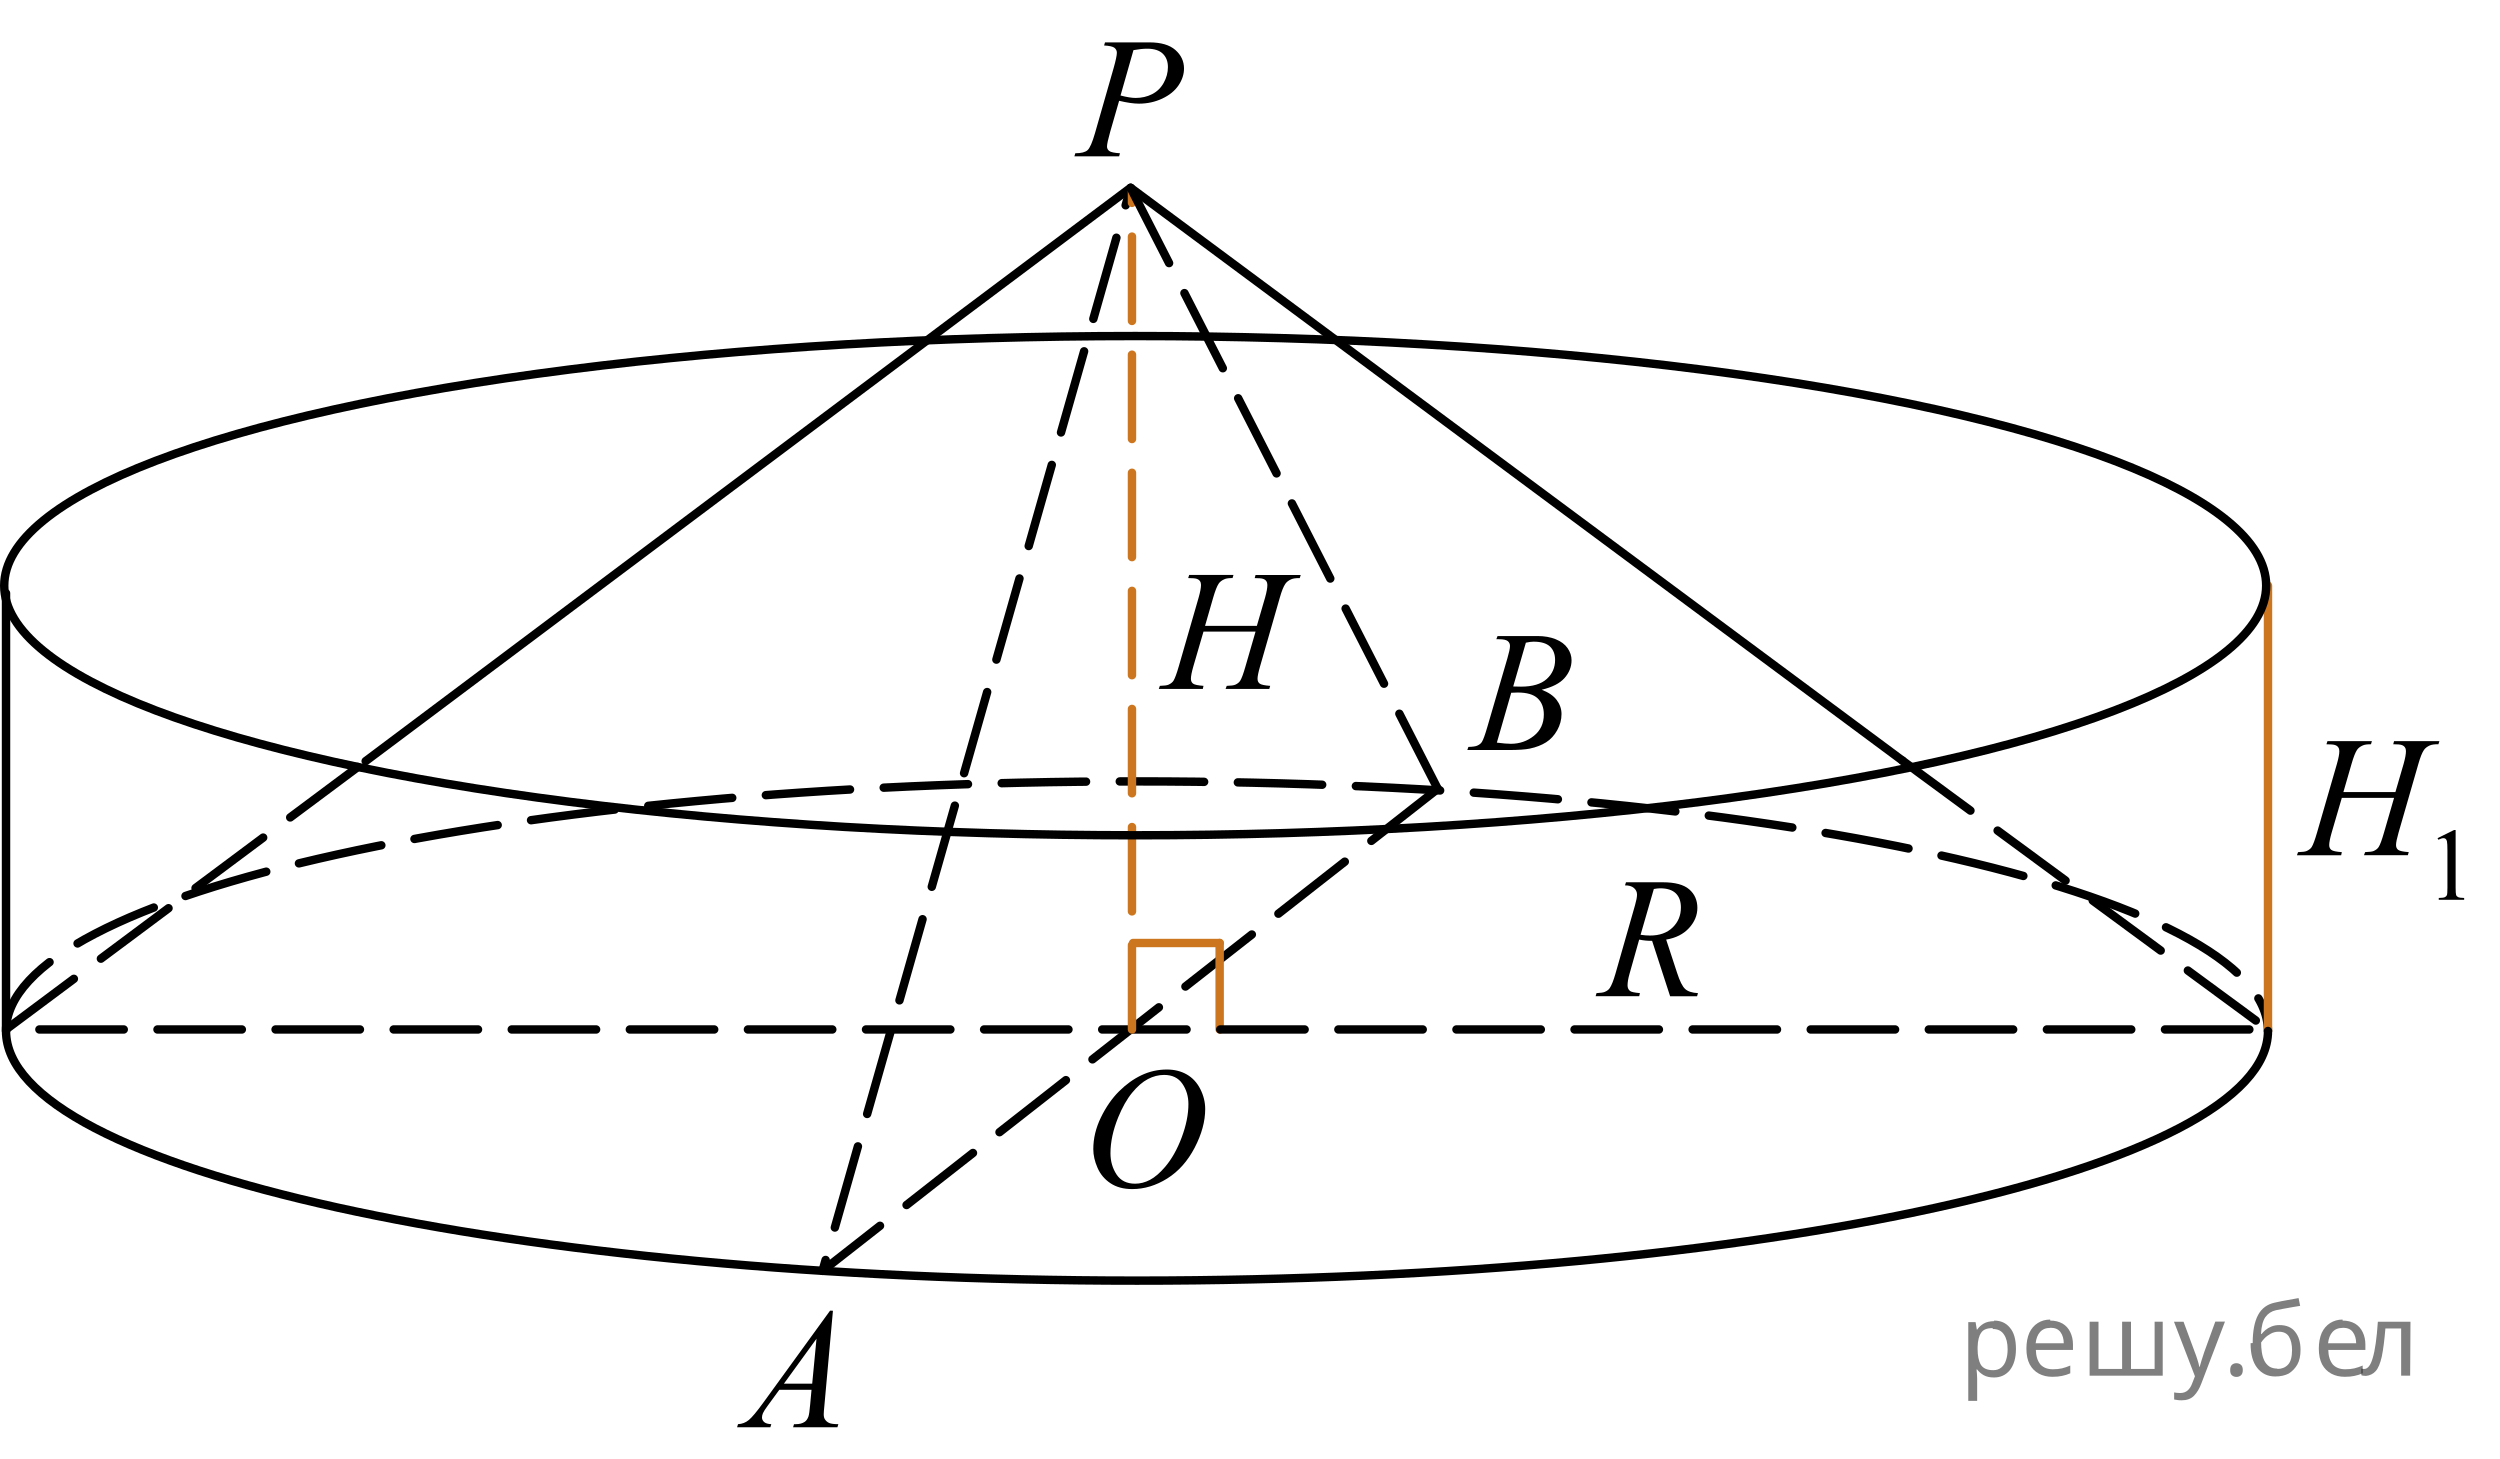 <?xml version="1.0" encoding="utf-8"?>
<!-- Generator: Adobe Illustrator 16.0.0, SVG Export Plug-In . SVG Version: 6.00 Build 0)  -->
<!DOCTYPE svg PUBLIC "-//W3C//DTD SVG 1.1//EN" "http://www.w3.org/Graphics/SVG/1.1/DTD/svg11.dtd">
<svg version="1.1" id="Слой_1" xmlns="http://www.w3.org/2000/svg" xmlns:xlink="http://www.w3.org/1999/xlink" x="0px" y="0px"
	 width="222.291px" height="129.699px" viewBox="-35.901 -15.021 222.291 129.699"
	 enable-background="new -35.901 -15.021 222.291 129.699" xml:space="preserve">
<polyline fill="none" stroke="#000000" stroke-width="0.75" stroke-linecap="round" stroke-linejoin="round" stroke-miterlimit="8" stroke-dasharray="7.5,3" points="
	91.939,55.121 37.234,97.979 64.629,1.677 "/>
<path fill="none" stroke="#000000" stroke-width="0.75" stroke-linecap="round" stroke-linejoin="round" stroke-miterlimit="8" stroke-dasharray="7.5,3" d="
	M-35.368,76.651c0-12.258,45.024-22.193,100.563-22.193c55.541,0,100.563,9.936,100.563,22.193"/>
<g>
	
		<line fill="none" stroke="#CC761F" stroke-width="0.75" stroke-linecap="round" stroke-linejoin="round" stroke-miterlimit="10" x1="72.546" y1="68.827" x2="72.546" y2="76.516"/>
	
		<line fill="none" stroke="#CC761F" stroke-width="0.75" stroke-linecap="round" stroke-linejoin="round" stroke-miterlimit="10" x1="64.851" y1="68.827" x2="72.546" y2="68.827"/>
</g>
<path fill="none" stroke="#CC761F" stroke-width="0.75" stroke-linecap="round" stroke-linejoin="round" stroke-miterlimit="8" d="
	M165.76,37.054v39.597"/>
<polyline fill="none" stroke="#000000" stroke-width="0.75" stroke-linecap="round" stroke-linejoin="round" stroke-miterlimit="8" stroke-dasharray="7.5,3" points="
	133.262,52.612 165.76,76.516 -35.368,76.516 -3.386,52.655 "/>
<g>
	<g>
		<defs>
			<rect id="SVGID_1_" x="26.678" y="97.979" width="15.112" height="16.698"/>
		</defs>
		<clipPath id="SVGID_2_">
			<use xlink:href="#SVGID_1_"  overflow="visible"/>
		</clipPath>
		<g clip-path="url(#SVGID_2_)">
			<path d="M38.161,101.522l-0.76,8.432c-0.04,0.394-0.059,0.652-0.059,0.777c0,0.198,0.037,0.352,0.11,0.455
				c0.094,0.145,0.22,0.252,0.38,0.321c0.16,0.069,0.429,0.104,0.808,0.104l-0.081,0.275h-3.94l0.081-0.275h0.17
				c0.319,0,0.58-0.069,0.782-0.209c0.143-0.096,0.253-0.252,0.332-0.472c0.054-0.153,0.106-0.519,0.155-1.092l0.118-1.285h-2.863
				l-1.018,1.397c-0.231,0.313-0.376,0.539-0.435,0.677c-0.059,0.137-0.089,0.265-0.089,0.385c0,0.159,0.064,0.296,0.192,0.411
				c0.128,0.113,0.339,0.178,0.635,0.188l-0.082,0.275h-2.958l0.081-0.275c0.364-0.016,0.685-0.14,0.963-0.371
				c0.278-0.23,0.692-0.726,1.243-1.482l5.977-8.236H38.161z M36.7,104.012l-2.899,3.998h2.516L36.7,104.012z"/>
		</g>
	</g>
</g>
<g>
	<g>
		<defs>
			<rect id="SVGID_3_" x="91.939" y="37.759" width="15.111" height="16.698"/>
		</defs>
		<clipPath id="SVGID_4_">
			<use xlink:href="#SVGID_3_"  overflow="visible"/>
		</clipPath>
		<g clip-path="url(#SVGID_4_)">
			<path d="M97.15,41.811l0.104-0.277h3.57c0.602,0,1.135,0.095,1.605,0.284c0.469,0.189,0.82,0.454,1.055,0.792
				s0.352,0.697,0.352,1.076c0,0.583-0.209,1.11-0.625,1.581c-0.414,0.471-1.092,0.818-2.031,1.042
				c0.604,0.229,1.05,0.533,1.335,0.912c0.284,0.378,0.429,0.794,0.429,1.248c0,0.503-0.128,0.984-0.384,1.442
				c-0.257,0.458-0.584,0.814-0.985,1.069c-0.4,0.254-0.884,0.44-1.449,0.561c-0.404,0.084-1.033,0.127-1.89,0.127h-3.667
				l0.096-0.276c0.385-0.011,0.646-0.048,0.782-0.112c0.197-0.085,0.337-0.197,0.421-0.337c0.118-0.188,0.275-0.622,0.473-1.3
				l1.793-6.136c0.152-0.518,0.229-0.882,0.229-1.091c0-0.185-0.068-0.33-0.203-0.438c-0.136-0.107-0.393-0.161-0.771-0.161
				C97.303,41.818,97.224,41.816,97.15,41.811z M97.194,51.011c0.531,0.07,0.946,0.104,1.247,0.104c0.768,0,1.447-0.233,2.04-0.702
				c0.593-0.469,0.89-1.104,0.89-1.906c0-0.613-0.184-1.091-0.551-1.435c-0.365-0.344-0.958-0.516-1.773-0.516
				c-0.157,0-0.35,0.008-0.576,0.022L97.194,51.011z M98.647,46.018c0.319,0.01,0.551,0.015,0.694,0.015
				c1.021,0,1.783-0.226,2.283-0.676c0.498-0.451,0.748-1.015,0.748-1.693c0-0.513-0.152-0.913-0.457-1.2
				c-0.306-0.287-0.793-0.43-1.461-0.43c-0.178,0-0.404,0.03-0.68,0.09L98.647,46.018z"/>
		</g>
	</g>
</g>
<g>
	<g>
		<defs>
			<rect id="SVGID_5_" x="64.587" y="32.342" width="19.181" height="16.698"/>
		</defs>
		<clipPath id="SVGID_6_">
			<use xlink:href="#SVGID_5_"  overflow="visible"/>
		</clipPath>
		<g clip-path="url(#SVGID_6_)">
			<path d="M71.247,40.628h4.607l0.729-2.504c0.137-0.488,0.206-0.867,0.206-1.136c0-0.13-0.031-0.241-0.092-0.333
				c-0.062-0.092-0.156-0.161-0.284-0.206c-0.127-0.044-0.377-0.067-0.75-0.067l0.074-0.277h4.018l-0.088,0.277
				c-0.338-0.005-0.591,0.03-0.758,0.104c-0.236,0.104-0.41,0.239-0.522,0.404c-0.162,0.234-0.327,0.645-0.493,1.233l-1.759,6.121
				c-0.147,0.508-0.221,0.872-0.221,1.091c0,0.189,0.065,0.333,0.195,0.43c0.13,0.097,0.44,0.163,0.931,0.198l-0.081,0.276h-3.886
				l0.103-0.276c0.383-0.01,0.638-0.045,0.765-0.105c0.196-0.089,0.339-0.204,0.427-0.344c0.128-0.194,0.285-0.618,0.471-1.271
				l0.898-3.102h-4.629l-0.905,3.102c-0.143,0.499-0.213,0.862-0.213,1.091c0,0.189,0.063,0.333,0.191,0.43
				c0.127,0.097,0.437,0.163,0.927,0.198l-0.059,0.276h-3.915l0.096-0.276c0.388-0.01,0.645-0.045,0.773-0.105
				c0.196-0.089,0.341-0.204,0.434-0.344c0.127-0.204,0.284-0.627,0.471-1.271l1.767-6.121c0.142-0.498,0.213-0.877,0.213-1.136
				c0-0.13-0.031-0.241-0.092-0.333c-0.062-0.092-0.157-0.161-0.287-0.206c-0.13-0.044-0.384-0.067-0.761-0.067l0.088-0.277h3.938
				l-0.081,0.277c-0.329-0.005-0.572,0.03-0.729,0.104c-0.231,0.1-0.4,0.232-0.508,0.396c-0.147,0.219-0.309,0.633-0.486,1.241
				L71.247,40.628z"/>
		</g>
	</g>
</g>
<g>
	<g>
		<defs>
			<rect id="SVGID_7_" x="165.76" y="45.71" width="20.63" height="22.286"/>
		</defs>
		<clipPath id="SVGID_8_">
			<use xlink:href="#SVGID_7_"  overflow="visible"/>
		</clipPath>
		<g clip-path="url(#SVGID_8_)">
			<path d="M180.838,59.505l1.461-0.723h0.146v5.135c0,0.342,0.016,0.555,0.043,0.639c0.027,0.083,0.086,0.146,0.176,0.191
				c0.088,0.045,0.27,0.07,0.539,0.076v0.166h-2.258v-0.166c0.283-0.006,0.467-0.029,0.549-0.074
				c0.082-0.043,0.141-0.102,0.173-0.174c0.032-0.074,0.049-0.293,0.049-0.658v-3.281c0-0.442-0.015-0.727-0.044-0.854
				c-0.021-0.096-0.059-0.166-0.113-0.211c-0.055-0.044-0.119-0.066-0.195-0.066c-0.109,0-0.262,0.047-0.457,0.14L180.838,59.505z"
				/>
		</g>
	</g>
	<g>
		<defs>
			<rect id="SVGID_9_" x="165.76" y="45.71" width="20.63" height="22.286"/>
		</defs>
		<clipPath id="SVGID_10_">
			<use xlink:href="#SVGID_9_"  overflow="visible"/>
		</clipPath>
		<g clip-path="url(#SVGID_10_)">
			<path d="M172.465,55.405h4.625l0.731-2.506c0.138-0.489,0.207-0.868,0.207-1.138c0-0.13-0.031-0.24-0.094-0.333
				c-0.062-0.093-0.156-0.161-0.283-0.206c-0.129-0.045-0.381-0.067-0.754-0.067l0.073-0.277h4.033l-0.089,0.277
				c-0.34-0.005-0.594,0.03-0.762,0.104c-0.235,0.105-0.41,0.239-0.523,0.404c-0.162,0.234-0.327,0.646-0.495,1.234l-1.767,6.127
				c-0.146,0.509-0.221,0.873-0.221,1.093c0,0.189,0.064,0.334,0.195,0.432c0.131,0.097,0.441,0.162,0.936,0.197l-0.082,0.276h-3.9
				l0.104-0.276c0.385-0.011,0.642-0.045,0.77-0.104c0.197-0.091,0.34-0.204,0.43-0.345c0.127-0.193,0.284-0.617,0.473-1.271
				l0.9-3.104h-4.646l-0.908,3.104c-0.143,0.499-0.214,0.863-0.214,1.094c0,0.188,0.063,0.332,0.192,0.43
				c0.127,0.098,0.438,0.164,0.93,0.199l-0.059,0.275h-3.931l0.097-0.275c0.389-0.012,0.646-0.045,0.774-0.105
				c0.196-0.09,0.343-0.204,0.437-0.344c0.129-0.205,0.285-0.629,0.473-1.272l1.773-6.127c0.143-0.499,0.215-0.878,0.215-1.138
				c0-0.13-0.031-0.24-0.094-0.333c-0.063-0.093-0.156-0.161-0.287-0.206c-0.132-0.045-0.386-0.067-0.766-0.067l0.089-0.277h3.952
				l-0.081,0.277c-0.33-0.005-0.574,0.03-0.731,0.104c-0.23,0.1-0.4,0.231-0.51,0.396c-0.146,0.22-0.311,0.634-0.486,1.242
				L172.465,55.405z"/>
		</g>
	</g>
</g>
<g>
	<g>
		<defs>
			<rect id="SVGID_11_" x="57.031" y="-15.021" width="15.112" height="16.698"/>
		</defs>
		<clipPath id="SVGID_12_">
			<use xlink:href="#SVGID_11_"  overflow="visible"/>
		</clipPath>
		<g clip-path="url(#SVGID_12_)">
			<path d="M62.353-11.253h3.939c1.033,0,1.806,0.226,2.317,0.677c0.512,0.451,0.768,1,0.768,1.648c0,0.513-0.163,1.011-0.487,1.495
				c-0.325,0.483-0.807,0.876-1.446,1.177c-0.639,0.301-1.331,0.452-2.073,0.452c-0.463,0-1.051-0.085-1.764-0.254L62.81-3.292
				c-0.187,0.658-0.28,1.091-0.28,1.3c0,0.16,0.066,0.292,0.199,0.396c0.133,0.105,0.45,0.172,0.952,0.202l-0.074,0.276H59.63
				l0.081-0.276c0.521,0,0.884-0.091,1.088-0.273c0.204-0.182,0.425-0.684,0.661-1.506l1.652-5.77
				c0.196-0.692,0.295-1.156,0.295-1.39c0-0.174-0.07-0.319-0.21-0.434c-0.141-0.114-0.449-0.184-0.926-0.209L62.353-11.253z
				 M63.733-6.529c0.556,0.145,1.003,0.217,1.343,0.217c0.536,0,1.024-0.112,1.464-0.336s0.785-0.561,1.033-1.009
				c0.249-0.449,0.373-0.915,0.373-1.397c0-0.503-0.152-0.902-0.458-1.196c-0.305-0.294-0.767-0.441-1.387-0.441
				c-0.335,0-0.74,0.042-1.218,0.127L63.733-6.529z"/>
		</g>
	</g>
</g>
<g>
	<g>
		<defs>
			<rect id="SVGID_13_" x="58.341" y="76.516" width="16.491" height="18.148"/>
		</defs>
		<clipPath id="SVGID_14_">
			<use xlink:href="#SVGID_13_"  overflow="visible"/>
		</clipPath>
		<g clip-path="url(#SVGID_14_)">
			<path d="M67.857,80.077c0.665,0,1.253,0.146,1.765,0.438c0.512,0.293,0.912,0.727,1.203,1.299
				c0.29,0.572,0.436,1.164,0.436,1.779c0,1.09-0.312,2.233-0.934,3.43c-0.623,1.197-1.436,2.111-2.439,2.742
				c-1.003,0.629-2.042,0.943-3.115,0.943c-0.772,0-1.418-0.174-1.938-0.521c-0.52-0.346-0.903-0.805-1.151-1.375
				c-0.249-0.569-0.373-1.121-0.373-1.656c0-0.95,0.225-1.889,0.675-2.814c0.451-0.928,0.988-1.703,1.613-2.324
				c0.625-0.623,1.292-1.102,2-1.437S67.061,80.077,67.857,80.077z M67.606,80.557c-0.492,0-0.973,0.123-1.443,0.371
				c-0.47,0.246-0.936,0.651-1.398,1.213c-0.463,0.563-0.878,1.299-1.248,2.209c-0.453,1.119-0.679,2.178-0.679,3.172
				c0,0.709,0.18,1.338,0.539,1.886c0.359,0.547,0.91,0.821,1.653,0.821c0.448,0,0.887-0.113,1.317-0.338
				c0.431-0.226,0.879-0.609,1.347-1.154c0.586-0.686,1.078-1.559,1.477-2.621c0.398-1.063,0.598-2.053,0.598-2.973
				c0-0.68-0.18-1.28-0.539-1.803C68.872,80.817,68.33,80.557,67.606,80.557z"/>
		</g>
	</g>
</g>
<g>
	<g>
		<defs>
			<rect id="SVGID_15_" x="103.342" y="59.647" width="15.111" height="16.697"/>
		</defs>
		<clipPath id="SVGID_16_">
			<use xlink:href="#SVGID_15_"  overflow="visible"/>
		</clipPath>
		<g clip-path="url(#SVGID_16_)">
			<path d="M112.6,73.561l-1.602-4.926c-0.375,0.006-0.758-0.031-1.15-0.111l-0.863,3.063c-0.113,0.397-0.17,0.733-0.17,1.009
				c0,0.209,0.071,0.375,0.215,0.493c0.107,0.091,0.402,0.154,0.885,0.194l-0.065,0.275h-3.874l0.081-0.275
				c0.364-0.016,0.61-0.053,0.738-0.112c0.2-0.084,0.349-0.198,0.442-0.344c0.156-0.233,0.321-0.647,0.494-1.24l1.748-6.12
				c0.118-0.41,0.178-0.727,0.178-0.949c0-0.229-0.092-0.424-0.276-0.584c-0.185-0.158-0.449-0.235-0.793-0.23l0.088-0.277h3.263
				c1.092,0,1.879,0.211,2.359,0.629c0.482,0.418,0.725,0.969,0.725,1.651c0,0.651-0.248,1.249-0.742,1.79
				c-0.494,0.54-1.172,0.883-2.033,1.027l0.975,2.967c0.236,0.729,0.473,1.201,0.709,1.42c0.234,0.22,0.617,0.344,1.145,0.374
				l-0.082,0.276H112.6z M109.973,68.098c0.314,0.045,0.596,0.066,0.842,0.066c0.846,0,1.516-0.238,2.006-0.714
				c0.492-0.476,0.738-1.067,0.738-1.774c0-0.554-0.154-0.978-0.461-1.271c-0.309-0.295-0.77-0.441-1.384-0.441
				c-0.157,0-0.345,0.021-0.562,0.061L109.973,68.098z"/>
		</g>
	</g>
</g>
<polyline fill="none" stroke="#000000" stroke-width="0.75" stroke-linecap="round" stroke-linejoin="round" stroke-miterlimit="8" points="
	-3.386,52.655 64.629,1.677 133.262,52.612 "/>
<path fill="none" stroke="#000000" stroke-width="0.75" stroke-linecap="round" stroke-linejoin="round" stroke-miterlimit="8" d="
	M165.76,76.651c0,12.26-45.022,22.196-100.563,22.196c-55.539,0-100.563-9.937-100.563-22.196V37.723"/>
<line fill="none" stroke="#CC761F" stroke-width="0.75" stroke-linecap="round" stroke-linejoin="round" stroke-miterlimit="8" stroke-dasharray="7.5,3" x1="64.75" y1="76.516" x2="64.75" y2="2.022"/>
<line fill="none" stroke="#000000" stroke-width="0.75" stroke-linecap="round" stroke-linejoin="round" stroke-miterlimit="8" stroke-dasharray="7.5,3" x1="91.939" y1="55.121" x2="64.629" y2="1.677"/>
<ellipse fill="none" stroke="#000000" stroke-width="0.75" stroke-linecap="round" stroke-linejoin="round" stroke-miterlimit="8" cx="65.037" cy="37.054" rx="100.563" ry="22.195"/>
<g fill-opacity=".5"><path d="m141.4 102.4q0.89 0 1.4 0.62 0.55 0.62 0.55 1.9 0 1.2-0.55 1.9-0.54 0.64-1.4 0.64-0.56 0-0.93-0.21-0.36-0.22-0.57-0.5h-0.054q0.018 0.15 0.036 0.39t0.018 0.4v2h-0.79v-7h0.65l0.11 0.66h0.036q0.22-0.32 0.57-0.53t0.94-0.22zm-0.14 0.67q-0.74 0-1 0.41-0.3 0.41-0.32 1.3v0.15q0 0.89 0.29 1.4 0.3 0.48 1.1 0.48 0.44 0 0.72-0.24 0.29-0.24 0.42-0.66 0.14-0.42 0.14-0.96 0-0.83-0.32-1.3-0.32-0.5-0.98-0.5z"/><path d="m146.4 102.4q0.62 0 1.1 0.27 0.45 0.27 0.68 0.76 0.24 0.49 0.24 1.1v0.48h-3.3q0.018 0.82 0.41 1.3 0.4 0.42 1.1 0.42 0.46 0 0.81-0.081 0.36-0.09 0.74-0.25v0.69q-0.37 0.16-0.73 0.23-0.36 0.081-0.86 0.081-0.68 0-1.2-0.28-0.52-0.28-0.82-0.83-0.29-0.56-0.29-1.4 0-0.79 0.26-1.4 0.27-0.57 0.75-0.87 0.49-0.31 1.1-0.31zm-9e-3 0.65q-0.57 0-0.9 0.37-0.32 0.36-0.39 1h2.5q-9e-3 -0.61-0.29-0.99-0.28-0.39-0.88-0.39z"/><path d="m156.4 102.5v4.8h-6.5v-4.8h0.79v4.2h2.1v-4.2h0.79v4.2h2.1v-4.2z"/><path d="m157.4 102.5h0.85l1 2.7q0.14 0.36 0.24 0.69 0.11 0.32 0.16 0.62h0.036q0.054-0.22 0.17-0.58 0.12-0.37 0.24-0.74l0.98-2.7h0.86l-2.1 5.5q-0.25 0.68-0.66 1.1-0.4 0.4-1.1 0.4-0.22 0-0.38-0.027-0.16-0.018-0.28-0.045v-0.63q0.099 0.018 0.23 0.036 0.14 0.018 0.3 0.018 0.41 0 0.67-0.23 0.26-0.23 0.4-0.62l0.25-0.64z"/><path d="m162.4 106.8q0-0.33 0.16-0.47t0.39-0.14q0.23 0 0.4 0.14 0.17 0.14 0.17 0.47 0 0.32-0.17 0.47-0.16 0.14-0.4 0.14-0.22 0-0.39-0.14t-0.16-0.47z"/><path d="m164.4 104.4q0-1.6 0.48-2.5 0.48-0.89 1.5-1.1 0.58-0.13 1.1-0.22t1-0.18l0.14 0.69q-0.32 0.045-0.71 0.12-0.4 0.063-0.78 0.14-0.39 0.063-0.67 0.13-0.58 0.13-0.93 0.61-0.34 0.48-0.39 1.5h0.054q0.13-0.17 0.34-0.35 0.22-0.18 0.53-0.31 0.32-0.13 0.71-0.13 0.94 0 1.4 0.6 0.48 0.6 0.48 1.6 0 0.8-0.28 1.3t-0.77 0.81q-0.5 0.26-1.2 0.26-1 0-1.6-0.76t-0.59-2.2zm2.2 2.3q0.58 0 0.94-0.38t0.36-1.3q0-0.74-0.28-1.2-0.27-0.43-0.9-0.43-0.4 0-0.72 0.18-0.32 0.17-0.54 0.4t-0.31 0.38q0 0.44 0.063 0.86t0.22 0.75q0.16 0.32 0.44 0.52 0.29 0.19 0.72 0.19z"/><path d="m172.4 102.4q0.62 0 1.1 0.27 0.45 0.27 0.68 0.76 0.24 0.49 0.24 1.1v0.48h-3.3q0.018 0.82 0.41 1.3 0.4 0.42 1.1 0.42 0.46 0 0.81-0.081 0.36-0.09 0.74-0.25v0.69q-0.37 0.16-0.73 0.23-0.36 0.081-0.86 0.081-0.68 0-1.2-0.28-0.52-0.28-0.82-0.83-0.29-0.56-0.29-1.4 0-0.79 0.26-1.4 0.27-0.57 0.75-0.87 0.49-0.31 1.1-0.31zm-9e-3 0.65q-0.57 0-0.9 0.37-0.32 0.36-0.39 1h2.5q-9e-3 -0.61-0.29-0.99-0.28-0.39-0.88-0.39z"/><path d="m178.4 107.3h-0.8v-4.2h-1.4q-0.12 1.5-0.32 2.5-0.21 0.93-0.55 1.3t-0.86 0.42q-0.12 0-0.23-0.018-0.11-9e-3 -0.18-0.045v-0.59q0.054 0.018 0.12 0.027t0.13 9e-3q0.49 0 0.77-1 0.3-1 0.45-3.2h2.9z"/></g></svg>

<!--File created and owned by https://sdamgia.ru. Copying is prohibited. All rights reserved.-->
